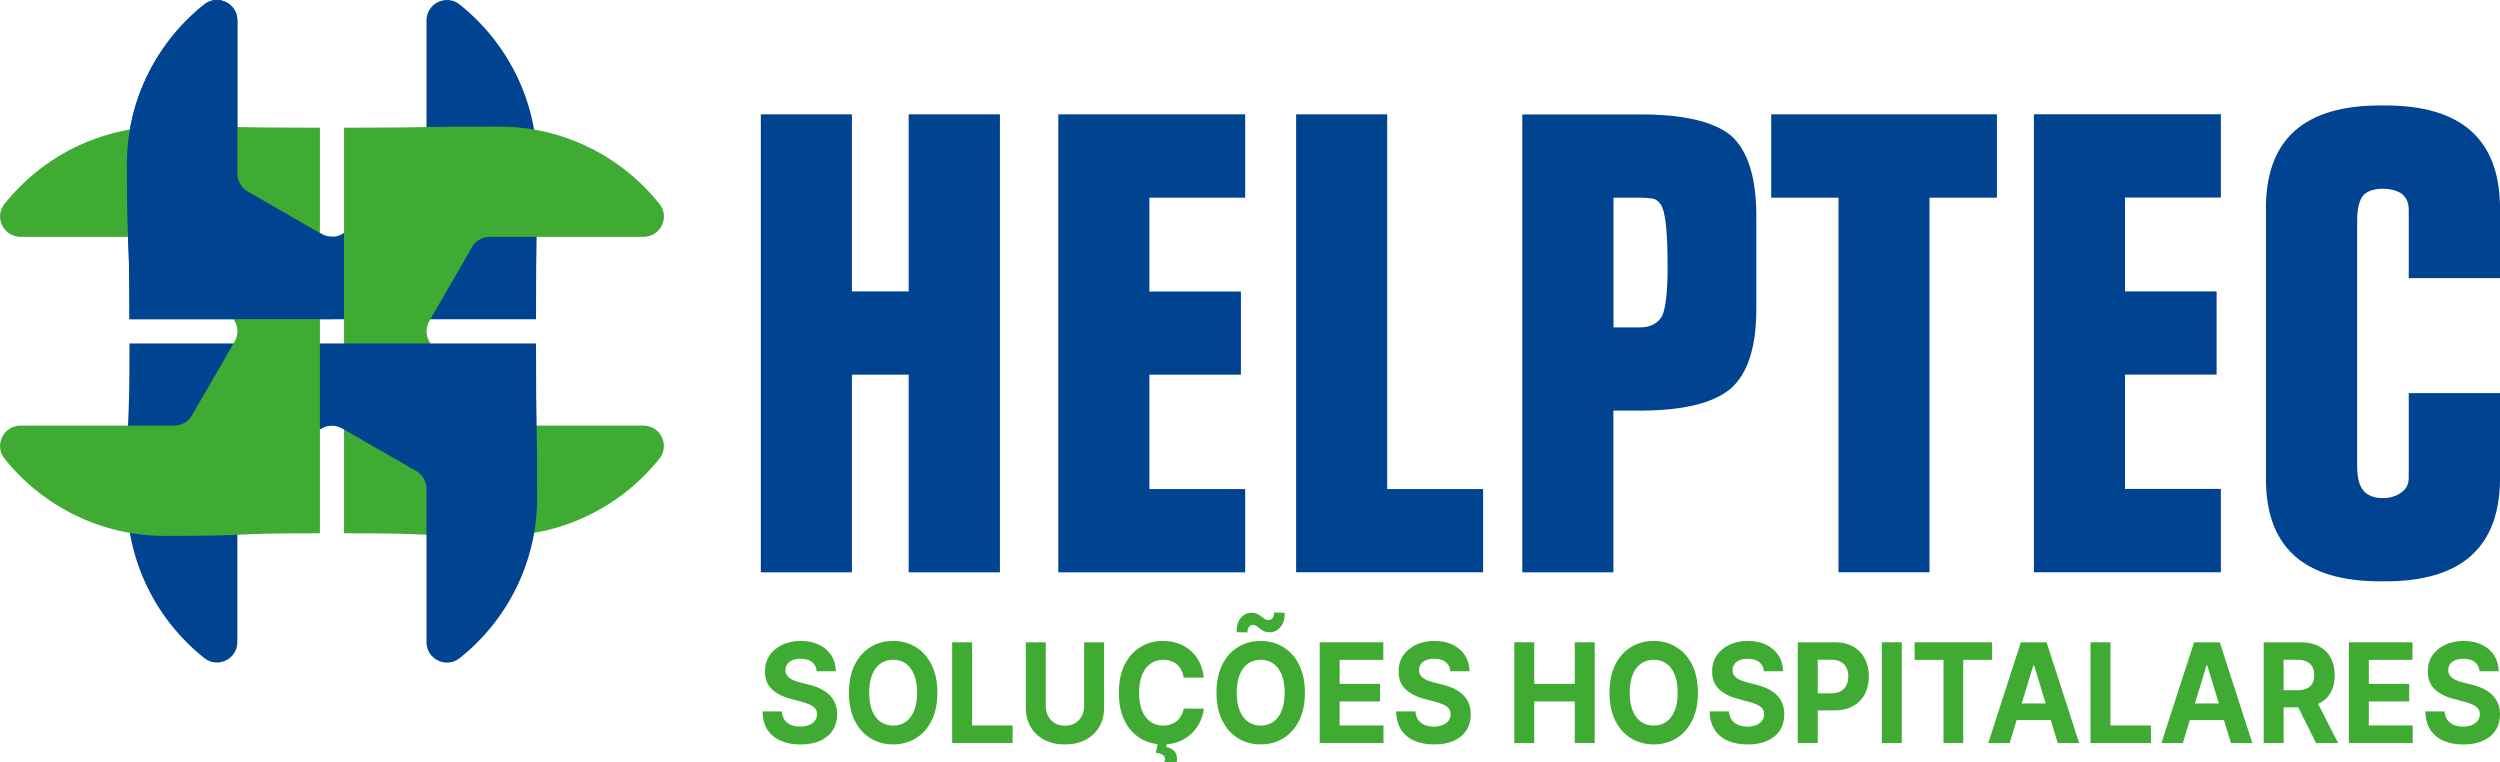 <svg xmlns="http://www.w3.org/2000/svg" width="200" height="61" viewBox="0 0 200 61" fill="none"><g clip-path="url(#clip0_750_17)"><path fill-rule="evenodd" clip-rule="evenodd" d="M10.359 25.539C10.359 17.783 10.155 20.885 10.148 13.165C10.155 7.974 12.575 3.349 16.352 0.348C17.42 -0.493 18.989 0.275 18.989 1.631V13.897C18.989 14.484 19.301 15.013 19.802 15.311L25.737 18.725C26.246 19.015 26.863 19.015 27.372 18.725L33.307 15.311C33.815 15.021 34.12 14.484 34.12 13.897V1.638C34.12 0.275 35.697 -0.493 36.764 0.355C40.535 3.356 42.968 7.982 42.968 13.165C42.968 20.914 42.881 17.783 42.881 25.539H10.359Z" fill="#004390"></path><path fill-rule="evenodd" clip-rule="evenodd" d="M27.517 42.662C35.29 42.662 32.181 42.865 39.917 42.873C45.118 42.865 49.753 40.451 52.76 36.682C53.603 35.616 52.84 34.05 51.475 34.05H39.184C38.595 34.05 38.065 33.739 37.767 33.238L34.346 27.316C34.055 26.808 34.055 26.192 34.346 25.684L37.767 19.762C38.058 19.254 38.595 18.95 39.184 18.95H51.475C52.84 18.95 53.61 17.377 52.76 16.318C49.753 12.549 45.118 10.127 39.925 10.127C32.159 10.127 35.297 10.214 27.524 10.214V42.662H27.517Z" fill="#40AB32"></path><path fill-rule="evenodd" clip-rule="evenodd" d="M10.359 27.468C10.359 35.225 10.155 32.122 10.148 39.835C10.155 45.026 12.575 49.651 16.352 52.652C17.42 53.493 18.989 52.724 18.989 51.369V39.103C18.989 38.523 19.301 37.987 19.802 37.689L25.737 34.275C26.246 33.985 26.863 33.985 27.372 34.275L33.307 37.689C33.815 37.979 34.12 38.516 34.12 39.103V51.376C34.12 52.732 35.697 53.5 36.764 52.659C40.535 49.665 42.968 45.033 42.968 39.85C42.968 32.1 42.881 35.232 42.881 27.475H10.359V27.468Z" fill="#004390"></path><path fill-rule="evenodd" clip-rule="evenodd" d="M25.592 42.662C17.819 42.662 20.928 42.865 13.199 42.873C7.998 42.865 3.363 40.451 0.356 36.682C-0.487 35.616 0.283 34.05 1.642 34.05H13.933C14.514 34.05 15.052 33.739 15.35 33.238L18.778 27.316C19.069 26.808 19.069 26.192 18.778 25.684L15.357 19.762C15.066 19.254 14.529 18.95 13.94 18.95H1.642C0.283 18.95 -0.487 17.377 0.356 16.318C3.356 12.549 7.998 10.127 13.192 10.127C20.957 10.127 17.819 10.214 25.592 10.214V42.662Z" fill="#40AB32"></path><path fill-rule="evenodd" clip-rule="evenodd" d="M10.359 25.539C10.359 17.783 10.155 20.885 10.148 13.165C10.155 7.974 12.575 3.349 16.352 0.348C17.42 -0.493 18.989 0.275 18.989 1.631V13.897C18.989 14.484 19.301 15.013 19.802 15.311L25.73 18.725C26.028 18.892 26.369 18.964 26.696 18.935V25.532H10.359V25.539Z" fill="#004390"></path><path fill-rule="evenodd" clip-rule="evenodd" d="M181.28 37.907C181.127 43.706 184.236 46.57 190.622 46.505C197.007 46.57 200.123 43.699 200 37.892V31.448H192.699V38.211C192.699 38.733 192.503 39.125 192.111 39.393C191.711 39.69 191.21 39.85 190.622 39.85C189.953 39.85 189.452 39.661 189.111 39.291C188.755 38.907 188.573 38.24 188.573 37.291V17.681C188.573 16.645 188.755 15.941 189.111 15.579C189.445 15.26 189.953 15.1 190.622 15.1C191.21 15.1 191.711 15.231 192.111 15.477C192.503 15.789 192.699 16.202 192.699 16.761V22.248H200V17.058C200.131 11.244 197.007 8.373 190.622 8.438C184.236 8.373 181.127 11.244 181.28 17.058V37.914V37.907ZM162.712 45.78H177.67V39.117H169.999V29.969H177.328V23.314H169.999V15.804H177.67V9.141H162.712V45.772V45.78ZM147.072 45.78H154.359V15.811H159.756V9.149H141.697V15.811H147.08V45.78H147.072ZM129.072 15.811H131.084C131.592 15.811 131.999 15.847 132.319 15.912C132.602 16.014 132.827 16.238 132.98 16.587C133.263 17.239 133.408 18.826 133.408 21.349C133.408 23.307 133.263 24.604 132.98 25.257C132.617 25.909 131.977 26.214 131.091 26.192H129.079V15.811H129.072ZM129.072 32.847H130.837C134.462 32.883 136.997 32.303 138.442 31.1C139.844 29.882 140.542 27.678 140.506 24.488V17.522C140.542 14.303 139.859 12.07 138.464 10.831C137.04 9.685 134.534 9.12 130.938 9.156H121.786V45.787H129.072V32.847ZM118.647 45.787V39.125H110.976V9.149H103.69V45.78H118.647V45.787ZM84.665 45.787H99.615V39.125H91.951V29.976H99.273V23.321H91.951V15.811H99.615V9.149H84.665V45.78V45.787ZM60.867 45.787H68.153V29.976H72.694V45.787H79.994V9.149H72.694V23.314H68.153V9.149H60.867V45.78V45.787Z" fill="#004390"></path><path d="M65.341 53.702C65.311 53.385 65.185 53.138 64.961 52.962C64.737 52.786 64.434 52.699 64.05 52.699C63.789 52.699 63.569 52.738 63.39 52.817C63.21 52.893 63.073 52.999 62.977 53.135C62.883 53.272 62.837 53.426 62.837 53.6C62.832 53.744 62.86 53.87 62.922 53.977C62.985 54.085 63.073 54.178 63.183 54.257C63.294 54.333 63.422 54.4 63.567 54.457C63.712 54.512 63.867 54.56 64.032 54.599L64.71 54.772C65.04 54.851 65.342 54.956 65.618 55.087C65.893 55.218 66.131 55.379 66.333 55.571C66.535 55.762 66.691 55.988 66.801 56.248C66.914 56.507 66.972 56.805 66.975 57.141C66.972 57.634 66.854 58.061 66.621 58.423C66.389 58.783 66.055 59.062 65.618 59.261C65.182 59.458 64.657 59.557 64.043 59.557C63.433 59.557 62.902 59.457 62.449 59.258C61.999 59.058 61.648 58.763 61.395 58.372C61.144 57.979 61.012 57.492 61 56.913H62.545C62.562 57.183 62.635 57.408 62.763 57.589C62.893 57.768 63.067 57.903 63.283 57.995C63.502 58.084 63.749 58.128 64.024 58.128C64.295 58.128 64.529 58.086 64.729 58.002C64.93 57.919 65.086 57.802 65.197 57.652C65.308 57.503 65.363 57.331 65.363 57.137C65.363 56.956 65.313 56.804 65.212 56.68C65.113 56.557 64.968 56.452 64.777 56.366C64.587 56.279 64.355 56.2 64.079 56.13L63.257 55.909C62.62 55.744 62.117 55.486 61.749 55.134C61.38 54.783 61.197 54.309 61.199 53.714C61.197 53.226 61.318 52.8 61.564 52.435C61.813 52.07 62.153 51.786 62.586 51.581C63.019 51.377 63.51 51.274 64.061 51.274C64.622 51.274 65.111 51.377 65.529 51.581C65.949 51.786 66.276 52.07 66.51 52.435C66.744 52.8 66.864 53.222 66.871 53.702H65.341Z" fill="#40AB32"></path><path d="M74.99 55.413C74.99 56.292 74.834 57.04 74.521 57.656C74.212 58.273 73.789 58.743 73.253 59.069C72.719 59.391 72.119 59.553 71.453 59.553C70.782 59.553 70.179 59.39 69.646 59.065C69.112 58.739 68.691 58.269 68.381 57.652C68.071 57.036 67.916 56.289 67.916 55.413C67.916 54.535 68.071 53.787 68.381 53.171C68.691 52.554 69.112 52.085 69.646 51.762C70.179 51.437 70.782 51.274 71.453 51.274C72.119 51.274 72.719 51.437 73.253 51.762C73.789 52.085 74.212 52.554 74.521 53.171C74.834 53.787 74.99 54.535 74.99 55.413ZM73.371 55.413C73.371 54.844 73.291 54.364 73.131 53.973C72.974 53.583 72.751 53.286 72.463 53.084C72.176 52.882 71.839 52.781 71.453 52.781C71.067 52.781 70.73 52.882 70.442 53.084C70.155 53.286 69.931 53.583 69.771 53.973C69.614 54.364 69.535 54.844 69.535 55.413C69.535 55.983 69.614 56.463 69.771 56.853C69.931 57.244 70.155 57.541 70.442 57.743C70.73 57.945 71.067 58.046 71.453 58.046C71.839 58.046 72.176 57.945 72.463 57.743C72.751 57.541 72.974 57.244 73.131 56.853C73.291 56.463 73.371 55.983 73.371 55.413Z" fill="#40AB32"></path><path d="M76.173 59.443V51.384H77.77V58.038H81.008V59.443H76.173Z" fill="#40AB32"></path><path d="M86.731 51.384H88.328V56.617C88.328 57.205 88.196 57.719 87.933 58.16C87.672 58.6 87.307 58.944 86.838 59.191C86.368 59.435 85.821 59.557 85.197 59.557C84.57 59.557 84.021 59.435 83.552 59.191C83.082 58.944 82.717 58.6 82.456 58.16C82.196 57.719 82.065 57.205 82.065 56.617V51.384H83.662V56.472C83.662 56.779 83.725 57.052 83.85 57.29C83.978 57.529 84.158 57.717 84.389 57.853C84.62 57.989 84.889 58.057 85.197 58.057C85.506 58.057 85.776 57.989 86.004 57.853C86.235 57.717 86.414 57.529 86.539 57.29C86.667 57.052 86.731 56.779 86.731 56.472V51.384Z" fill="#40AB32"></path><path d="M96.306 54.206H94.691C94.661 53.983 94.601 53.785 94.51 53.611C94.419 53.436 94.302 53.286 94.159 53.163C94.017 53.039 93.852 52.945 93.665 52.88C93.481 52.814 93.281 52.781 93.064 52.781C92.673 52.781 92.333 52.885 92.043 53.092C91.752 53.297 91.528 53.596 91.368 53.989C91.208 54.38 91.128 54.855 91.128 55.413C91.128 55.988 91.208 56.471 91.368 56.861C91.53 57.252 91.756 57.547 92.046 57.747C92.336 57.946 92.672 58.046 93.053 58.046C93.267 58.046 93.465 58.016 93.647 57.955C93.831 57.895 93.995 57.807 94.137 57.692C94.28 57.574 94.398 57.431 94.491 57.263C94.587 57.095 94.654 56.903 94.691 56.688L96.306 56.696C96.264 57.066 96.16 57.423 95.993 57.766C95.828 58.107 95.605 58.413 95.325 58.683C95.047 58.951 94.715 59.163 94.329 59.321C93.946 59.475 93.512 59.553 93.027 59.553C92.354 59.553 91.751 59.39 91.22 59.065C90.692 58.739 90.273 58.269 89.966 57.652C89.661 57.036 89.509 56.289 89.509 55.413C89.509 54.535 89.664 53.787 89.974 53.171C90.283 52.554 90.704 52.085 91.235 51.762C91.766 51.437 92.363 51.274 93.027 51.274C93.465 51.274 93.871 51.34 94.244 51.471C94.621 51.602 94.954 51.794 95.244 52.045C95.534 52.295 95.77 52.6 95.952 52.962C96.136 53.324 96.254 53.739 96.306 54.206ZM92.633 59.419H93.356L93.296 59.761C93.55 59.803 93.756 59.904 93.916 60.064C94.078 60.224 94.161 60.442 94.163 60.717C94.166 61.108 93.996 61.419 93.654 61.65C93.312 61.883 92.833 62 92.216 62L92.201 61.252C92.511 61.252 92.753 61.212 92.928 61.13C93.105 61.052 93.197 60.928 93.204 60.761C93.209 60.601 93.151 60.479 93.031 60.395C92.91 60.311 92.722 60.252 92.467 60.218L92.633 59.419Z" fill="#40AB32"></path><path d="M104.392 55.413C104.392 56.292 104.236 57.04 103.924 57.656C103.614 58.273 103.191 58.743 102.655 59.069C102.121 59.391 101.522 59.553 100.855 59.553C100.184 59.553 99.582 59.39 99.048 59.065C98.514 58.739 98.093 58.269 97.783 57.652C97.473 57.036 97.318 56.289 97.318 55.413C97.318 54.535 97.473 53.787 97.783 53.171C98.093 52.554 98.514 52.085 99.048 51.762C99.582 51.437 100.184 51.274 100.855 51.274C101.522 51.274 102.121 51.437 102.655 51.762C103.191 52.085 103.614 52.554 103.924 53.171C104.236 53.787 104.392 54.535 104.392 55.413ZM102.773 55.413C102.773 54.844 102.693 54.364 102.533 53.973C102.376 53.583 102.153 53.286 101.866 53.084C101.578 52.882 101.241 52.781 100.855 52.781C100.469 52.781 100.132 52.882 99.845 53.084C99.557 53.286 99.333 53.583 99.174 53.973C99.016 54.364 98.937 54.844 98.937 55.413C98.937 55.983 99.016 56.463 99.174 56.853C99.333 57.244 99.557 57.541 99.845 57.743C100.132 57.945 100.469 58.046 100.855 58.046C101.241 58.046 101.578 57.945 101.866 57.743C102.153 57.541 102.376 57.244 102.533 56.853C102.693 56.463 102.773 55.983 102.773 55.413ZM99.797 50.59L98.926 50.578C98.926 50.077 99.042 49.693 99.273 49.425C99.504 49.157 99.788 49.022 100.125 49.02C100.297 49.02 100.445 49.05 100.568 49.11C100.69 49.168 100.802 49.236 100.903 49.315C101.004 49.394 101.1 49.463 101.191 49.523C101.282 49.581 101.38 49.61 101.486 49.61C101.628 49.607 101.737 49.551 101.81 49.441C101.887 49.328 101.925 49.181 101.925 49L102.784 49.028C102.779 49.523 102.661 49.906 102.43 50.176C102.199 50.444 101.916 50.579 101.582 50.582C101.4 50.584 101.246 50.556 101.121 50.495C100.998 50.435 100.89 50.367 100.796 50.291C100.703 50.212 100.612 50.142 100.523 50.082C100.435 50.022 100.335 49.992 100.225 49.992C100.097 49.992 99.993 50.045 99.915 50.153C99.836 50.26 99.797 50.406 99.797 50.59Z" fill="#40AB32"></path><path d="M105.575 59.443V51.384H110.665V52.789H107.172V54.709H110.403V56.114H107.172V58.038H110.679V59.443H105.575Z" fill="#40AB32"></path><path d="M116.032 53.702C116.002 53.385 115.876 53.138 115.652 52.962C115.428 52.786 115.124 52.699 114.741 52.699C114.48 52.699 114.26 52.738 114.081 52.817C113.901 52.893 113.763 52.999 113.668 53.135C113.574 53.272 113.527 53.426 113.527 53.6C113.523 53.744 113.551 53.87 113.612 53.977C113.676 54.085 113.763 54.178 113.874 54.257C113.985 54.333 114.113 54.4 114.258 54.457C114.403 54.512 114.558 54.56 114.722 54.599L115.401 54.772C115.73 54.851 116.033 54.956 116.308 55.087C116.584 55.218 116.822 55.379 117.024 55.571C117.225 55.762 117.382 55.988 117.492 56.248C117.605 56.507 117.663 56.805 117.665 57.141C117.663 57.634 117.545 58.061 117.311 58.423C117.08 58.783 116.746 59.062 116.308 59.261C115.873 59.458 115.348 59.557 114.733 59.557C114.124 59.557 113.593 59.457 113.14 59.258C112.69 59.058 112.339 58.763 112.085 58.372C111.835 57.979 111.703 57.492 111.691 56.913H113.236C113.253 57.183 113.326 57.408 113.454 57.589C113.584 57.768 113.757 57.903 113.974 57.995C114.193 58.084 114.44 58.128 114.715 58.128C114.985 58.128 115.22 58.086 115.419 58.002C115.621 57.919 115.777 57.802 115.888 57.652C115.998 57.503 116.054 57.331 116.054 57.137C116.054 56.956 116.003 56.804 115.903 56.68C115.804 56.557 115.659 56.452 115.467 56.366C115.278 56.279 115.046 56.2 114.77 56.13L113.948 55.909C113.311 55.744 112.808 55.486 112.439 55.134C112.071 54.783 111.887 54.309 111.89 53.714C111.887 53.226 112.009 52.8 112.255 52.435C112.503 52.07 112.844 51.786 113.277 51.581C113.709 51.377 114.201 51.274 114.752 51.274C115.312 51.274 115.802 51.377 116.22 51.581C116.64 51.786 116.967 52.07 117.201 52.435C117.434 52.8 117.555 53.222 117.562 53.702H116.032Z" fill="#40AB32"></path><path d="M121.143 59.443V51.384H122.74V54.709H125.982V51.384H127.575V59.443H125.982V56.114H122.74V59.443H121.143Z" fill="#40AB32"></path><path d="M135.833 55.413C135.833 56.292 135.677 57.04 135.365 57.656C135.055 58.273 134.632 58.743 134.096 59.069C133.562 59.391 132.962 59.553 132.296 59.553C131.625 59.553 131.022 59.39 130.489 59.065C129.955 58.739 129.534 58.269 129.224 57.652C128.914 57.036 128.759 56.289 128.759 55.413C128.759 54.535 128.914 53.787 129.224 53.171C129.534 52.554 129.955 52.085 130.489 51.762C131.022 51.437 131.625 51.274 132.296 51.274C132.962 51.274 133.562 51.437 134.096 51.762C134.632 52.085 135.055 52.554 135.365 53.171C135.677 53.787 135.833 54.535 135.833 55.413ZM134.214 55.413C134.214 54.844 134.134 54.364 133.974 53.973C133.817 53.583 133.594 53.286 133.307 53.084C133.019 52.882 132.682 52.781 132.296 52.781C131.91 52.781 131.573 52.882 131.286 53.084C130.998 53.286 130.774 53.583 130.614 53.973C130.457 54.364 130.378 54.844 130.378 55.413C130.378 55.983 130.457 56.463 130.614 56.853C130.774 57.244 130.998 57.541 131.286 57.743C131.573 57.945 131.91 58.046 132.296 58.046C132.682 58.046 133.019 57.945 133.307 57.743C133.594 57.541 133.817 57.244 133.974 56.853C134.134 56.463 134.214 55.983 134.214 55.413Z" fill="#40AB32"></path><path d="M141.113 53.702C141.084 53.385 140.957 53.138 140.733 52.962C140.51 52.786 140.206 52.699 139.823 52.699C139.562 52.699 139.342 52.738 139.162 52.817C138.983 52.893 138.845 52.999 138.749 53.135C138.656 53.272 138.609 53.426 138.609 53.6C138.604 53.744 138.633 53.87 138.694 53.977C138.758 54.085 138.845 54.178 138.956 54.257C139.066 54.333 139.194 54.4 139.339 54.457C139.484 54.512 139.639 54.56 139.804 54.599L140.483 54.772C140.812 54.851 141.115 54.956 141.39 55.087C141.665 55.218 141.904 55.379 142.105 55.571C142.307 55.762 142.463 55.988 142.574 56.248C142.687 56.507 142.745 56.805 142.747 57.141C142.745 57.634 142.627 58.061 142.393 58.423C142.162 58.783 141.828 59.062 141.39 59.261C140.955 59.458 140.43 59.557 139.815 59.557C139.205 59.557 138.674 59.457 138.222 59.258C137.772 59.058 137.42 58.763 137.167 58.372C136.916 57.979 136.785 57.492 136.773 56.913H138.318C138.335 57.183 138.408 57.408 138.535 57.589C138.666 57.768 138.839 57.903 139.055 57.995C139.274 58.084 139.521 58.128 139.797 58.128C140.067 58.128 140.302 58.086 140.501 58.002C140.703 57.919 140.859 57.802 140.97 57.652C141.08 57.503 141.136 57.331 141.136 57.137C141.136 56.956 141.085 56.804 140.984 56.68C140.886 56.557 140.741 56.452 140.549 56.366C140.36 56.279 140.127 56.2 139.852 56.13L139.03 55.909C138.393 55.744 137.89 55.486 137.521 55.134C137.152 54.783 136.969 54.309 136.972 53.714C136.969 53.226 137.091 52.8 137.337 52.435C137.585 52.07 137.926 51.786 138.358 51.581C138.791 51.377 139.283 51.274 139.834 51.274C140.394 51.274 140.883 51.377 141.301 51.581C141.722 51.786 142.049 52.07 142.282 52.435C142.516 52.8 142.637 53.222 142.644 53.702H141.113Z" fill="#40AB32"></path><path d="M143.821 59.443V51.384H146.801C147.374 51.384 147.862 51.501 148.265 51.735C148.669 51.965 148.976 52.287 149.187 52.699C149.401 53.108 149.508 53.58 149.508 54.115C149.508 54.65 149.4 55.122 149.184 55.532C148.967 55.941 148.654 56.259 148.243 56.488C147.835 56.716 147.341 56.83 146.761 56.83H144.861V55.465H146.503C146.81 55.465 147.063 55.408 147.262 55.295C147.464 55.18 147.614 55.021 147.712 54.819C147.813 54.615 147.863 54.38 147.863 54.115C147.863 53.847 147.813 53.614 147.712 53.415C147.614 53.213 147.464 53.057 147.262 52.946C147.061 52.834 146.805 52.777 146.495 52.777H145.418V59.443H143.821Z" fill="#40AB32"></path><path d="M152.143 51.384V59.443H150.546V51.384H152.143Z" fill="#40AB32"></path><path d="M153.169 52.789V51.384H159.372V52.789H157.06V59.443H155.481V52.789H153.169Z" fill="#40AB32"></path><path d="M160.773 59.443H159.061L161.669 51.384H163.727L166.331 59.443H164.619L162.727 53.226H162.668L160.773 59.443ZM160.666 56.275H164.708V57.605H160.666V56.275Z" fill="#40AB32"></path><path d="M167.24 59.443V51.384H168.837V58.038H172.075V59.443H167.24Z" fill="#40AB32"></path><path d="M174.627 59.443H172.916L175.523 51.384H177.581L180.185 59.443H178.474L176.582 53.226H176.523L174.627 59.443ZM174.52 56.275H178.562V57.605H174.52V56.275Z" fill="#40AB32"></path><path d="M181.094 59.443V51.384H184.074C184.644 51.384 185.131 51.493 185.534 51.711C185.94 51.926 186.249 52.232 186.46 52.628C186.674 53.021 186.781 53.484 186.781 54.017C186.781 54.552 186.673 55.012 186.456 55.398C186.24 55.781 185.927 56.075 185.516 56.279C185.108 56.484 184.614 56.586 184.033 56.586H182.038V55.217H183.775C184.08 55.217 184.333 55.172 184.535 55.083C184.737 54.994 184.887 54.86 184.985 54.682C185.086 54.503 185.136 54.282 185.136 54.017C185.136 53.749 185.086 53.523 184.985 53.34C184.887 53.156 184.735 53.017 184.531 52.923C184.33 52.826 184.075 52.777 183.768 52.777H182.691V59.443H181.094ZM185.173 55.775L187.05 59.443H185.287L183.451 55.775H185.173Z" fill="#40AB32"></path><path d="M187.91 59.443V51.384H192.999V52.789H189.506V54.709H192.737V56.114H189.506V58.038H193.014V59.443H187.91Z" fill="#40AB32"></path><path d="M198.366 53.702C198.337 53.385 198.21 53.138 197.986 52.962C197.763 52.786 197.459 52.699 197.075 52.699C196.815 52.699 196.595 52.738 196.415 52.817C196.236 52.893 196.098 52.999 196.002 53.135C195.909 53.272 195.862 53.426 195.862 53.6C195.857 53.744 195.885 53.87 195.947 53.977C196.011 54.085 196.098 54.178 196.209 54.257C196.319 54.333 196.447 54.4 196.592 54.457C196.737 54.512 196.892 54.56 197.057 54.599L197.736 54.772C198.065 54.851 198.367 54.956 198.643 55.087C198.918 55.218 199.157 55.379 199.358 55.571C199.56 55.762 199.716 55.988 199.827 56.248C199.94 56.507 199.998 56.805 200 57.141C199.998 57.634 199.88 58.061 199.646 58.423C199.415 58.783 199.08 59.062 198.643 59.261C198.208 59.458 197.683 59.557 197.068 59.557C196.458 59.557 195.927 59.457 195.475 59.258C195.025 59.058 194.673 58.763 194.42 58.372C194.169 57.979 194.038 57.492 194.025 56.913H195.571C195.588 57.183 195.66 57.408 195.788 57.589C195.919 57.768 196.092 57.903 196.308 57.995C196.527 58.084 196.774 58.128 197.05 58.128C197.32 58.128 197.555 58.086 197.754 58.002C197.956 57.919 198.112 57.802 198.222 57.652C198.333 57.503 198.388 57.331 198.388 57.137C198.388 56.956 198.338 56.804 198.237 56.68C198.139 56.557 197.994 56.452 197.802 56.366C197.613 56.279 197.38 56.2 197.105 56.13L196.282 55.909C195.646 55.744 195.143 55.486 194.774 55.134C194.405 54.783 194.222 54.309 194.224 53.714C194.222 53.226 194.344 52.8 194.59 52.435C194.838 52.07 195.178 51.786 195.611 51.581C196.044 51.377 196.536 51.274 197.086 51.274C197.647 51.274 198.136 51.377 198.554 51.581C198.975 51.786 199.302 52.07 199.535 52.435C199.769 52.8 199.889 53.222 199.897 53.702H198.366Z" fill="#40AB32"></path></g><defs><clipPath id="clip0_750_17"><rect width="200" height="61" fill="white"></rect></clipPath></defs></svg>